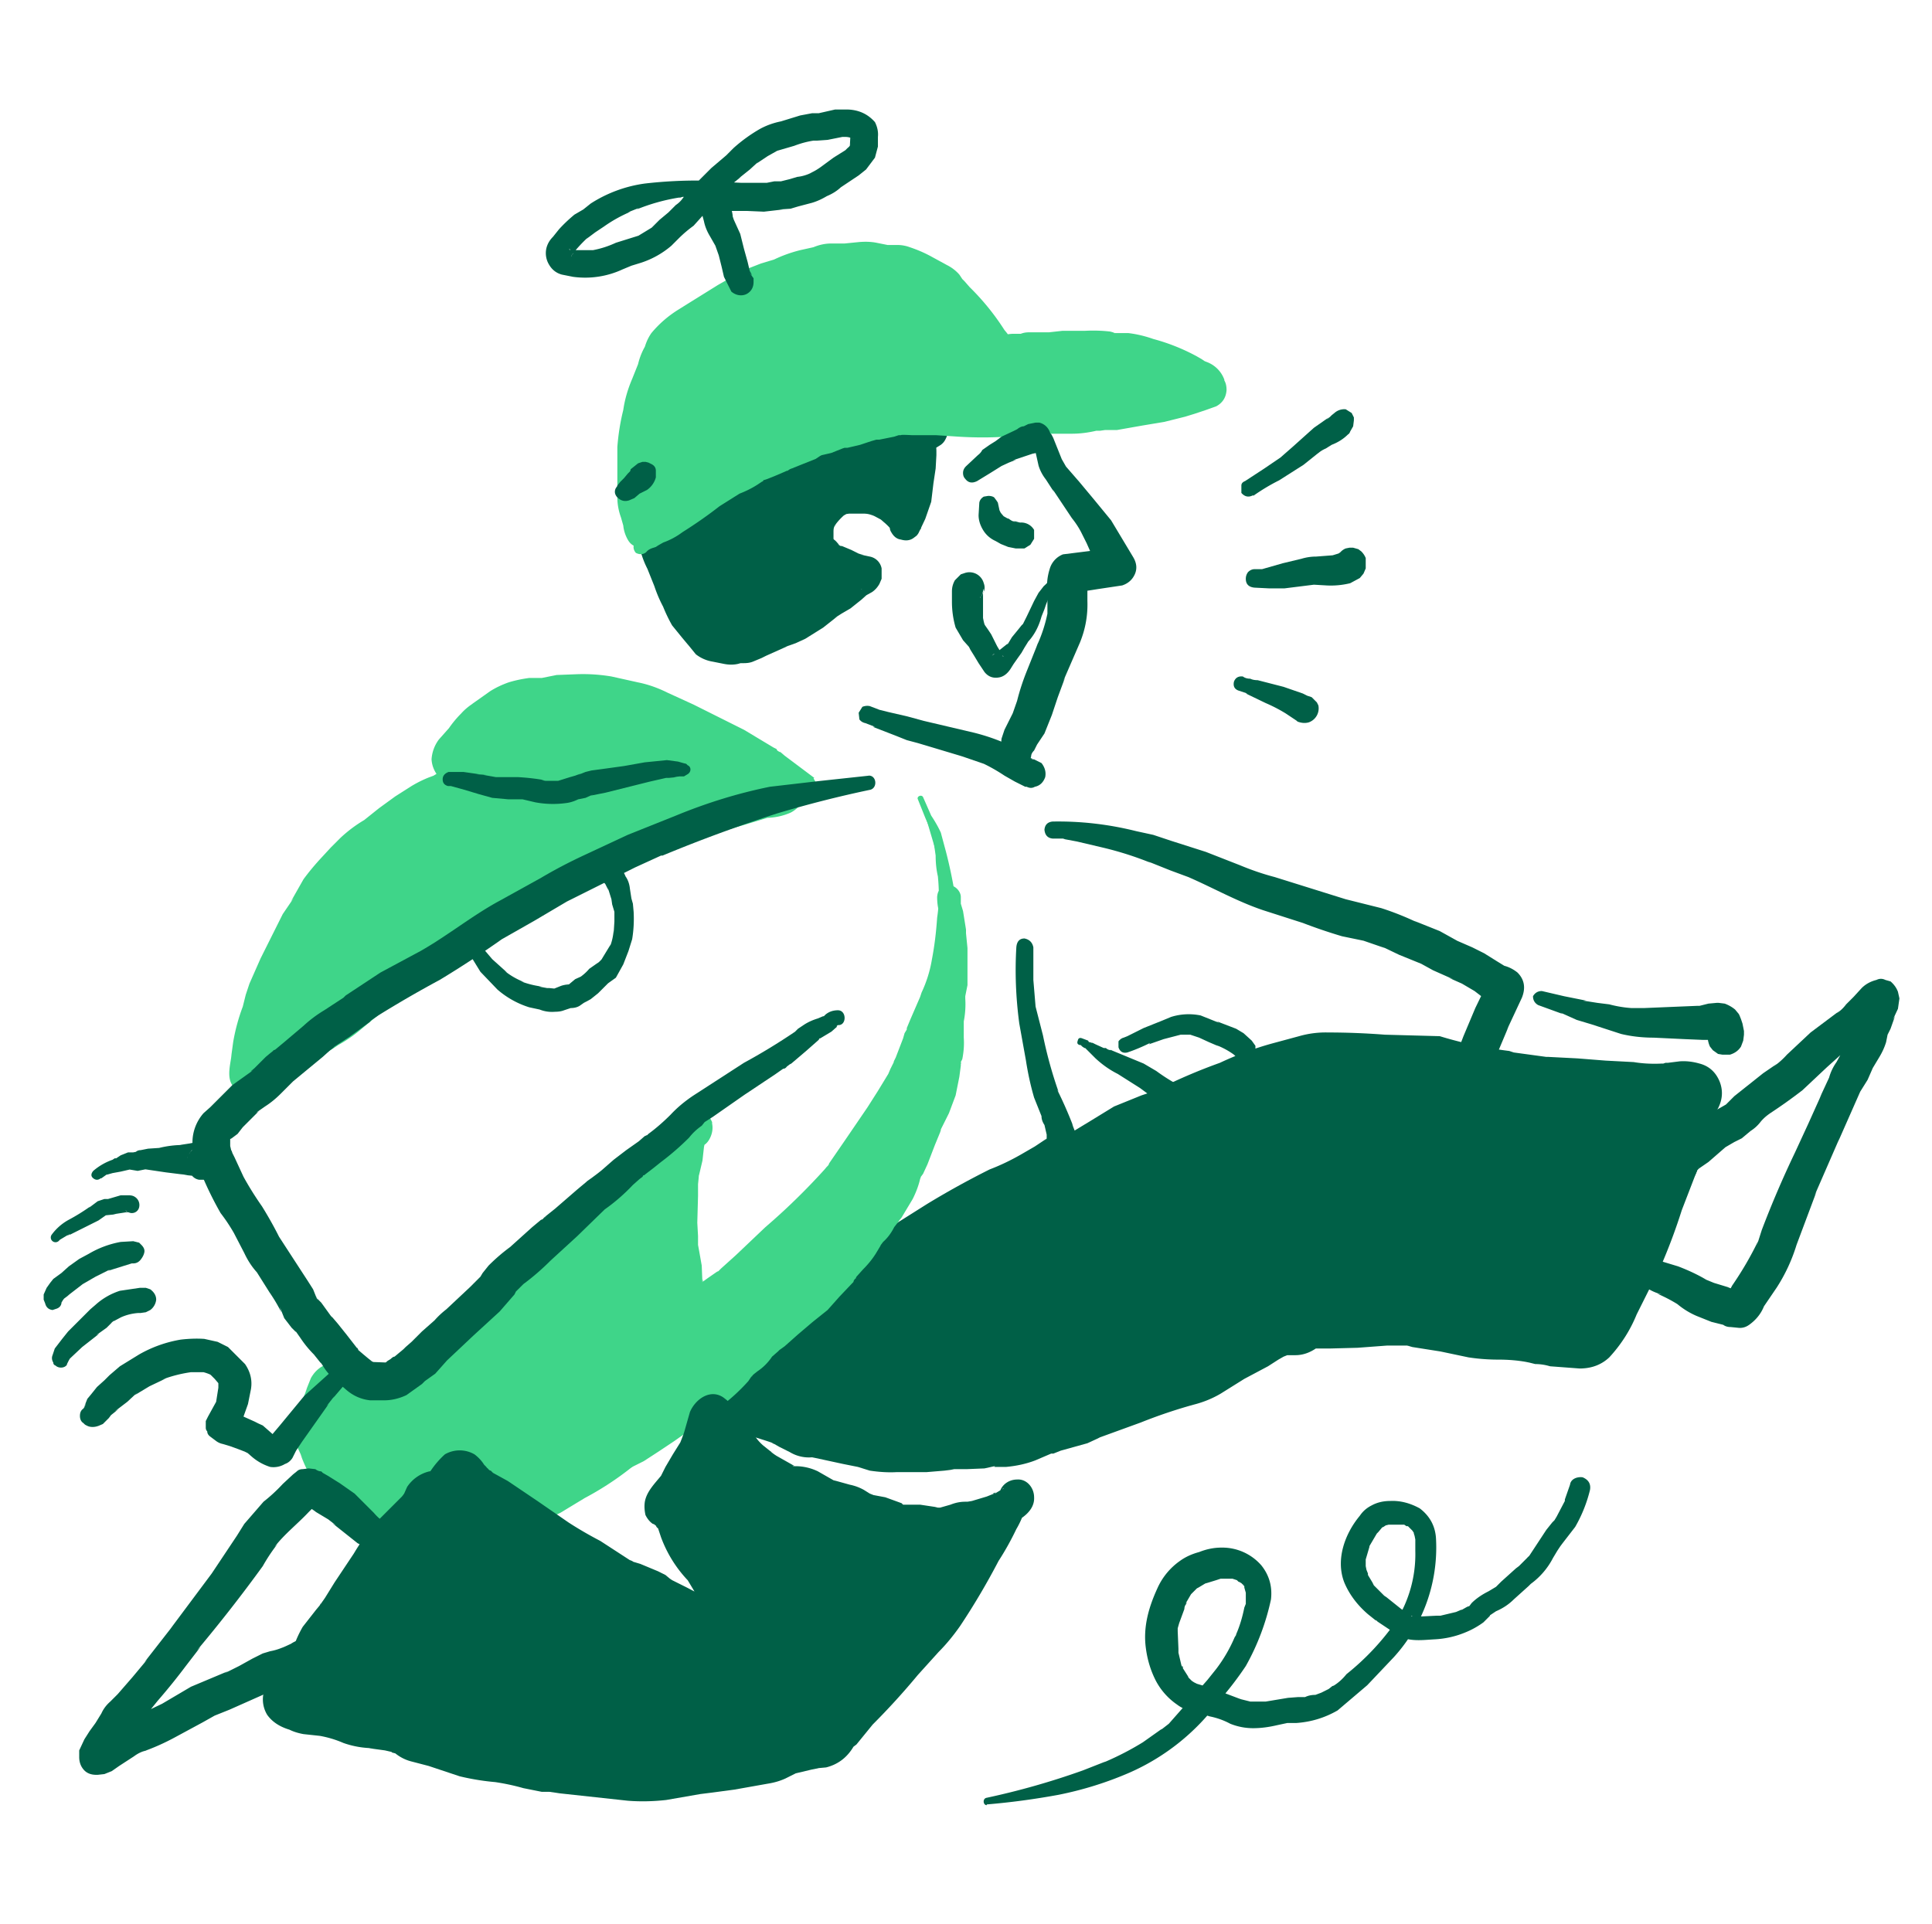 <svg xmlns="http://www.w3.org/2000/svg" width="261" height="260" fill="none">
  <path fill="#006047" d="M138.1 158.6q3.4-1.5 6.4-3.4 1.8-1.2 3.6-2l4.6-2.3q3.1-.9 6.1-2.2 3.6-1.7 7.4-3 2.7-1.2 5.6-2.1l4.6-1.2c1.7-.5 3.7-.3 5.5-.3l8.8.4c2.5 0 4.6 0 6.9.8 2.4 1 5 1.2 7.5 1.5q3.5.6 7 .8c2.2 0 4.2.4 6.4.4s4.6.8 7 .3c1.2-.3 4.2-.5 4.5 1.2.1.7-.5 1.7-.8 2.3l-.4 2-1.4 4q-1.7 4.1-3.1 8.1-.8 2.7-2 5.1l-3.2 6.6c-.8 1.8-1.6 3.8-2.9 5.2-.4.5-1 1.4-1.7 1.5H212q-3-.2-6-.8l-4.3-.3q-1.5 0-3-.3-3.8-.9-7.4-1.3c-3.7-.7-7.3 0-11 0h-2.2l-1.6.1-.8.7h-2.3c-1.5.4-2.8 1.4-4 2.1l-3.4 1.8q-1.8 1.3-3.8 2.3-1.3.6-2.6.8-1.7.4-3.5 1.2-5 1.6-9.9 3.6-2.4.9-5 1.5-1.8.9-3.7 1.5-1.5.3-3 .2-1.4.1-2.6.4h-3l-3 .3h-7.3l-2.7-.7-6.1-1.2h-1l-1.6-.8q-1.2-.7-2.4-1l-5-2c-1.2-.4-1.6-1-2.5-1.7q-1.4-1-2.6-2.1c0-.8 1.3-1.3 1.8-1.8l2.5-2c1.4-1.3 3-2.2 4.3-3.5q1.3-1.3 2.7-2.3 1.6-1.3 3.4-2.3l2.3-1.7q2-1.5 4.2-2.5"/>
  <path fill="#006047" d="m138.8 159.8 6.1-3 6-2.8q1.3-.7 2.6-1l3.1-1 3.4-1.4 2.8-1.2q3.1-1 6.2-2.3a40 40 0 0 1 8.5-2.4h3.5q3.4 0 6.7.3l6.5.1h.4s.4 0 0 0h.3l1.9.6a23 23 0 0 0 6.3 1.4h.8c.5.2.2.1 0 .1l.8.1q.9 0 1.7.3l3.8.5h3.5l3.2.4 3.3.1c2.1.3 4.3.7 6.4 0q-.6.1-.2 0h1.4l.4.2-.3-.2.2.2c.2 0-.3-.3-.3-.3l-.2-.2-.1-.3v-.6l-.1.2c-.1.4 0 0 0 0l-.5 1.2-.8 3q-1 3.2-2.3 6.2s-.2.3 0 .1l-.1.2-.5 1.1-.6 1.5-1 3.1-1.2 3.2s-.2.4 0 .1c0-.2-.2.3-.2.3l-1 2.1q-1.6 2.8-2.8 5.6l-1.7 3.3-.2.3.1-.1-1 1-.2.2s.4-.2.2 0c-.3 0 .2-.2.2-.2h.2-3.1l-.5-.1h-.3l-.5-.1a61 61 0 0 0-9.5-1h-.3l-.4-.1-.7-.2-1.8-.4q-3.5-.7-7-1.1-3.5-.2-6.8.2h-3.4q-1.5-.1-3.2 0-1.3 0-2.3 1l-.2.2c-.2.3.7-.4.7-.4h.2l-.5-.1q-2 0-4 1L168 180l-2.9 1.6-2.7 1.6-1.3.7c-.5.3.3 0-.2.1l-.9.3-3 .8-3 1.1-6.3 2.3-1.4.6-1.3.5c-.3.1 0 0 .1 0l-.5.1-3 .9q-1.8.5-3.4 1.3c-.5.3.3 0-.2 0q-.4.3-.8.3l-.3.1s-.5.1-.2 0c.4 0 0 0 0 0l-.6.1q-1.7 0-3.6.3l-.7.1h-.3.1-1.6a15 15 0 0 0-3.5.4h-7.2c.4.2-.3 0-.4 0l-.9-.3-3.2-.7-3.3-.7q-.9-.2-1.9-.2c-.3 0-.6-.1 0 0 0 0 .5.3.3.1l-.4-.2q-1.4-.8-2.8-1.3l-3.3-1.2-1.5-.5-.8-.3s-.5-.2-.2 0q.3-.1-.1-.2c-.1 0-.6-.4-.3-.1.3.2-.2-.2-.2-.3l-2.6-2-.4-.3s.3.3 0 0l-.5-.5.5 3q-.4.5-.1.2l-.2.1.3-.2 1.3-.9 2.7-2.3.7-.6c.5-.4-.3.2.2-.1l1.9-1.5 2.4-2.2 1.3-1 .4-.4.6-.4 3.4-2.3.5-.5.4-.3 3.3-2.1c0-.1.9-.4.3-.2 1.2-.4 2.2-1.7 1.7-3-.4-1.3-1.7-2.3-3-1.8q-3.6 1.3-6.4 3.7l-.4.3c.1 0 .4-.2 0 0l-.7.5a32 32 0 0 0-4.8 3.4l-2.7 2.3c-.4.4 0 .1 0 0l-.4.3-.6.5-1.8 1.4-1.5 1.2-.6.5-.4.4c-.4.3 0 0 0 0-.2-.1-.8.4-1 .6q-1 .6-1.6 1.6-1 1.7 0 3.5l2 1.6.7.6s.4.3.1 0l.2.2 1.1 1c2.1 1.8 5 2.4 7.6 3.3l.4.2c-.1 0-.5-.2 0 0l.7.4 1.4.7a5 5 0 0 0 3 .7s-.8-.1 0 0l.5.1 3.7.8 2 .4 1.6.5q2 .3 3.7.2h4l2.4-.2.8-.1.5-.1h-.1 1.8l2.4-.1.9-.2s.8-.2.4 0c-.3 0 0 0 0 0h1.6q2.2-.2 4-.9l2.1-.9c.3-.1 0 0-.1 0h.4l1-.4 3.6-1 1.3-.6.4-.2 5.5-2q3.5-1.4 7.1-2.4 2-.5 3.7-1.5l3.2-2 3.2-1.7 1.4-.9.7-.4c.4-.2 0 0 0 0l.5-.2h.3-.3 1.1q1.5 0 2.9-1l.2-.2c.4-.4-.6.3-.6.3h-.1 2.2l3.8-.1 4-.3h2.7c.5.1.2.1 0 0l.7.2 3.8.6 3.8.8q2 .3 4 .3t3.7.3c.4 0 0 0 0 0l.5.1.8.2q1 0 2 .3l4 .3q2.4 0 4-1.5 2.4-2.6 3.7-5.8l3.3-6.6q1.6-3.7 2.8-7.5l2.7-7 1.3-3.5.4-1.7.2-1c.1-.4 0 .3 0 .2l.1-.4q1.2-2 .4-4-.8-1.9-2.7-2.4-1.4-.4-2.7-.3l-1.6.2h-.3l-.3.1h-.2q-2 .1-3.8-.2l-3.8-.2-3.8-.3-3.9-.2h-.3l-4.4-.6-.6-.2a55 55 0 0 1-9.4-2l-7.4-.2q-3.9-.3-7.7-.3a13 13 0 0 0-3.9.5l-3.7 1q-3.6 1-7 2.6a75 75 0 0 0-8.2 3.5q-.4.2-.1 0l-.5.3-1.8.6-3.7 1.5-3.1 1.9-3.3 2-6.6 4c-.6.3-.8 1.2-.5 1.8q.7 1 2 .5"/>
  <path fill="#3fd589" d="M109 106a63 63 0 0 0-11.2-6.4Q95 98.4 92.3 97l-4.5-2q-2.2-.6-4.6-1-1.5-.5-3.2-.5h-3.4c-1.2 0-2.2.5-3.4.5a11 11 0 0 0-7.5 2.7c-.8.7-1.6 1-2.2 2l-.7 1-1.1 1.1c-.4.5-1.1 1.7-.8 2.3l.9.9c.4.3.7.1 1.2.3l.8.2c.4 0 1.3-.3 1.5.2-.5.5-1.6.7-2.2.9l-1.6.3-1.4.9-2.2 1q-1.5.7-2.8 1.7-1.4.7-2.4 1.6l-2.8 2.2q-1.2.7-2.1 1.7l-2.2 2.1q-1.8 2-3.2 4.2-.4 1-1.2 2t-1.2 2.1l-1.1 2.3-1.4 2.6-1 2-.9 2.7-.3 1.5-.5 1.2-.6 2.5-.4 1.4v1.3q-.5 1.2-.3 2.4c.5.3 1.2-.4 1.6-.6l1.3-.4 1.6-.8q.7-.7 1.5-1.2l3.5-2q.7-.7 1.6-1.2 1.3-.7 2.5-1.6 1.5-1.5 3.1-2.6c.7-.5 1-1 1.7-1.6l1.7-1 1.3-1.3q1-.5 1.8-1.3c1-1 2.2-1.4 3.4-2.2q1.7-1.3 3.2-2.7 1.8-1.5 3.7-2.4l3-1.6 4-1.7 2-1.2q1.2-.6 2.4-.9l2.5-1 2.7-1 2.3-.7 1.5-.8 2.2-.8 2.1-.9 3.7-1.4 4.7-1.4c1.2-.3 2.3-.9 3.6-1l1.6-.2c.9-.2.8-.6 1.4-1.3"/>
  <path fill="#3fd589" d="m110 105.1-4-3-.7-.6q.3.3-.3-.1l-.1-.2-.4-.2-4-2.4-3.4-1.7-3.4-1.7-3.5-1.6q-2-1-4-1.4l-3.6-.8q-2.4-.4-4.8-.3l-2.6.1-2 .4h.6-2.3q-1.5.2-2.8.6-1.4.5-2.5 1.2l-2.4 1.7q.3 0 .5-.3-1.2.7-2 1.6-1 1-1.8 2.2l.4-.5-1.6 1.8a5 5 0 0 0-1 2.7q.1 1.6 1.4 2.8l1 .8a5 5 0 0 0 2 .4h-.6l1.8.3h1-.7.2l-.5-.2-.5-.4-.3-.5v.2l.4-3 .5-.3-.6.3.6-.2-2.7.6c-1.3.3-2.2 1.2-3.3 1.7l.6-.3q-1.5.5-3 1.4l-2.2 1.4-2.2 1.6-2.5 2 .5-.4q-1.7 1-3.2 2.4l-1.3 1.3-1.2 1.3q-1.4 1.5-2.5 3l-1.7 3 .4-.5-1.5 2.2-1 2-1 2-1.3 2.6.3-.6-1.5 3.4-.5 1.5-.4 1.6a26 26 0 0 0-1.3 4.8l-.3 2.2.1-.6c-.2 1.7-1 4 1 5q1.5.8 3 0l1-.5-.6.2 3-1 2.3-2-.5.4 2.6-1.6 2.6-1.7q1.6-.9 2.8-1.9l2.4-2-.5.4 2-1.5 1.3-1.3-.5.4 1.6-1q1-.7 1.7-1.5l-.5.4 1.4-1L59 131l-.5.4 3.2-2q1.5-1.5 3.2-2.8l2.6-1.7q1.7-1 3.5-1.8l3.5-1.6 1.8-.9 1.6-1-.5.3 1.8-.6q1.2-.3 2.4-1l-.6.2 1.9-.6 1.8-.7 1.8-.6 2-1-.5.3 1.3-.5 1.8-.7-.6.2 3.3-1.3 3.5-1.2 3.4-1 3.3-1-.6.1q1.8 0 3.4-.7 1-.5 1.8-1.7l-.4.4.2-.2c.8-1 1-2.4 0-3.3s-2.5-1-3.3 0l-1 1.1.4-.4-.3.3.5-.4-.3.2.6-.3q-.7.3-1.3.3h.6q-1.2 0-2.3.3l-1.9.5q-1.8.7-3.8 1.2l-3.8 1.3-4.2 1.7.6-.3-2 .7-2.1 1 .6-.2-2 .6-1.7.6-1.7.7-2.2 1 .6-.3-1.8.6q-1.2.3-2.2 1l-4 2a38 38 0 0 0-9.7 5.7l-1.8 1.6.5-.4q-1 .8-2.3 1.5l-1.5 1-1 1 .4-.4-1.6 1.1-1.4 1.3.5-.4-.9.6q-.7.3-1.3.9l-1.5 1.4.5-.3q-1.3.8-2.4 1.8l-2 1.6.6-.3-2.3 1.3-2.2 1.6-2.4 1.2-1.4 1-1 1 .6-.5q-.4.4-1 .6l.6-.3-1.8.6-1.7.8.6-.2H33h.7-.2.7l.5.3 1 1.5v-.3l.1.6v-.7.6l.2-1.2.2-1.8-.1.6.5-2.4.7-2.3.4-1 .2-1.2.7-2.2-.2.5.7-1.3.8-1.8-.3.5 1-1.7.8-1.7.9-1.7.9-1.6-.4.5 1.5-2.3q.6-1.2 1.3-2l-.3.4 2.3-2.7 1.3-1.3 1.4-1.3-.5.4 2.3-1.6 1.8-1.5q-.2 0-.5.3l2.8-2q1.5-1 3-1.7l-.5.2 2.3-1 1.6-1-.6.3 1.2-.3 1-.2q1.6-.4 2.7-1.3 1.1-1.3.4-3-1-1.4-2.6-1.5h-1l.7.1-.8-.2-1.4-.1h.7-.3l.5.2-.2-.1.4.3-.6-.6.3.5-.1-.3.2.6v-.3.7-.3.7l.1-.7-.2.6.5-.9-.3.5 1-1.1 1.3-1.9-.3.5.8-.8-.5.4 2.3-1.7-.5.4q1.2-1 2.5-1.6l-.5.2q1.2-.5 2.5-.6h-.7 2.5l3-.6H76h2.8l2.8.1h-.7l3.6.6 3.6 1-.6-.2 4.6 2h.3c.2.2-.2 0-.2 0l.5.2 1 .5 2.1 1 2.5 1H98h.3l1 .5h.2l.5.3-.2-.1q.6.1 1 .5l2 1q.4 0 .8.3s-.3-.2 0 0l.2.2 2.8 1.4.4.2q-.2 0 .1.1l1.2.6q.9.4 1.6-.3.6-1 0-1.7M95 150.7l-1.3 5.4-.7 2.5-.5 4q-.3 2.3-.3 4.6v1.4l.2 2q0 2 .2 3.7l.3 2.2.3 2 .1 1.7.4 1.9.2 1.8a17 17 0 0 1-2.8 5.4l-1.8 2.2c-.6.9-1.5 1.2-2.2 1.9l-1.5 1.3-1.1.8-3.8 2.7q-1.7 1.2-3.6 2.2c-1.3.8-2.8 1.9-4.3 2.3l-5.1 1.6-1.6.2-1.5.3h-1.3l-1.8.3h-1.8q-1.8 0-3.5-.2l-1.6-.4-1.8-.7q-1.7-.6-3.3-1.5l-1.8-.9-.8-.2q-.7-.6-1.2-1.4l-1.5-1.9q-.7-1-1-2l-.9-2.1c-.3-1 .2-1.4.5-2.2l.9-2.6c.2-.6.6-2 1.2-2.2 1.5.5 3 1.5 4.5 2q2.6.6 5.1-.3l2-1.4 2.3-1.7q1-.7 2-1.8l2.4-2.2 4-5c2-1.9 3.5-4.2 5.6-6q1.8-1.3 3.5-3l2-2.3 2.8-2.6q.7-1 1.7-1.8l3.4-2.7q1.2-1.1 2.5-2 .8-.2 1.4-.8.3-.5 1-1 .8-.3 1.4-1c.3-.3.7-1 1.2-1v.3"/>
  <path fill="#3fd589" d="m94.2 150.5-.9 2.4v.3l-.1.2-.2.6-.4 1.3-.8 2.3q-.5 1.2-.6 2.5l-1 5.4-.2 2.5v1.3l.1 1.1-.1 2.8q0 1.7.4 3.4l-.1-.7v1l.3 1.6-.1-.7v2l.4 1.7.2.8-.1-.7.1 1.6.2.9v-1q0 .9-.6 1.9l.3-.7q-.8 1.8-2 3.5l.4-.6-2.4 3 .4-.6-.8.8.6-.4-1.9 1.3-1.4 1.3.6-.4-1 .7L82 194l.5-.4-5.1 3.5-2.6 1.5-2.6 1.5.6-.3-1.4.5-1.7.5q-1.4.6-3.2.9l.7-.1-2 .3-1.3.2h.7-1.9l-1.2.3.7-.1h-5.3.7l-1.1-.1-1-.3.6.3-2-.9-1.6-.5.6.3-2.4-1.2-1.2-.6-1.2-.5-.6-.2.7.3-.4-.2.6.4q-.3 0-.4-.3l.5.6-.4-.6-.9-1.2-1.1-1.3.4.5-.8-1.3.3.6-.8-1.8-.6-1.4.3.7-.3-.9v.7-.3.7l.1-.5-.2.6 1-2.3q.1-1 .5-2l-.3.7.6-1.5-.2.6.5-1-.4.5.3-.3-.6.5.1-.1-2 .3.6.2-.7-.3c1.7.7 3.3 1.7 5 2a11 11 0 0 0 6-.2q.6-.2 1.1-.6l1-.7 1-.8-.6.4 2.3-1.6q1.4-1 2.4-2l1.9-1.7q1.2-1 2-2.3l1.7-2.3q0 .3-.4.5 1-1.3 2.3-2.4L72 175q1-1.3 2.3-2.4l2.6-2.2 1.3-1.2 1.6-2-.4.6 2.7-2.7 1.3-1.4q.6-.8 1.3-1.3l-.5.4 3-2.3 2.1-1.8-.5.4q.9-.7 1.9-1.2.8-.3 1.3-1l.7-.7-.5.4 1.9-1.3q.4-.7 1-1l-.6.3.2-.1-.6.3h.1-.5l-2.5-1.9v.3q.3 1 1.2 1.5 1 .5 2 .3t1.5-1.2.3-2v-.2l-.3-.6-.7-.8q-.8-.5-1.5-.5a3 3 0 0 0-1.7.4l-1 .8-.8 1 .5-.5-1.7 1.2-1 1 .6-.4-1.3.7q-1 .6-1.8 1.4l-2.8 2.2.5-.4-1.1.9-1.6 1.2-1.7 2-2 1.7q-1.2 1.3-2 2.5l.4-.5q-1.2 1.5-2.8 2.5-1.6 1.1-2.8 2.6l-2.5 2.8-2.5 2.7-2.9 3.8.4-.5-1 1.2-1.3 1.1-2.5 2.3.5-.4-2 1.5-1.4 1-.9.7.5-.4-.7.5.6-.3q-1 .4-1.9.5h.7-2.1.6q-1 0-2.1-.6l.6.3-1.8-.9-1-.5-1-.4q-.6-.2-1.3-.2-1.7.4-2.6 2l-.8 2 .3-.7-.7 1.9-.5 1.4.3-.6c-.4 1-1.1 2-1 3.2l.2 1.2.5 1.2.6 1.3-.3-.6q.5 1.4 1.2 2.7l2 2.4-.5-.6 1.3 1.8q.6.6 1.4.9l1.2.4-.7-.3 3.2 1.6 2.1 1q1 .2 1.7.6l-.6-.3q.7.4 1.7.6l1 .2q1.5.4 3.2.3l4.2-.2 1.1-.2-.7.1h.8q.8 0 1.5-.2 1 0 1.7-.3l-.7.1a20 20 0 0 0 4.6-1q2.3-.7 4.4-1.7l3.3-2a41 41 0 0 0 7.6-5.2l-.5.4 1.9-1.3 1.2-1.2-.5.4 1.1-.8 1-.8.9-1-.4.5 1.9-2.3a20 20 0 0 0 3.1-5.8q.4-.8.3-1.8 0-1-.3-2l.1.8-.2-2-.4-1.3v.7-1.5l-.3-2.1v.7q0-1.1-.3-2.3l-.3-1.7v.7l-.1-2.5-.3-1.7-.2-1.1v.6-1.8l-.1-1.8.1-3.6V160l.1-1v-.1c0-.2 0 .3 0 0l.1-.4.4-1.7.2-1.8.1-.5v-.4q.1-.3 0 0l.2-1 .4-2q.2-.8-.6-1.1-.8-.1-1 .6"/>
  <path fill="#006047" d="m138.8 58 .2.6s.2.3 0 0l.1.1v.2l.3.7-.1-.3.6 1.8.4 1.8q.3 1 1 1.9l1.1 1.7-.2-.4 2.6 3.9q.8 1 1.3 2l1 2-.3-.6 2 4.5 2.1-3.9q-1.6 0-3.3.4l-4 .5a3 3 0 0 0-1.8 2q-.5 1.6-.3 3.3v2.9l.1-.7a20 20 0 0 1-1.6 5l.3-.7-1.6 4q-.8 2-1.3 4l-.7 2 .2-.5-1.2 2.4-.4 1.2-.1 1.2a3 3 0 0 0 .9 2.2q.7.8 1.7.5a2 2 0 0 0 1.3-1.3l-.1.4.1-.3q0 .3-.3.5l.4-.5.2-.6.1-.3-.2.6q0-.4.4-.8l.4-.8 1-1.5 1-2.5.8-2.4 1-2.7-.3.6 2.3-5.3q1.1-2.7 1-5.6v-3l-1.9 1.9 3.3-.5-.7.1 4-.6q1.2-.4 1.7-1.5t-.2-2.3l-3-5-2.3-2.8-2-2.4-2-2.3.3.4-.8-1.4.2.4-1.2-3a7 7 0 0 0-2.1-2.6q-.7-.3-1.3.2-.5.5-.1 1.2m-13.7 2q-.1 2.9-.7 5.6l-.7 2.7-1.4 2.7q0-.8-.7-1.3-.6-.8-1.5-1.3-1.2-.9-2.6-1.1t-3.1 0c-1.3 0-2.1.9-3 1.8q-1 1.2-1.1 2.7c0 1-.2 1.9.6 2.7l1.3 1.3 1.7.6 1.4.7 1.6.4c.2.7-.7.8-1 1q-.6.7-1.3 1.2l-2.5 1.6-2 1.5-1.9 1.2q-1.6.9-3.3 1.5l-2.6 1.2-1.6.7h-.8l-1 .2-1.4-.3-1.2-.2a2 2 0 0 1-1.2-1L93.4 84c-1.1-1.3-1.5-2.9-2.2-4.3l-1.6-4c-.4-.8-.8-2-.9-2.7s.3-.7 1-1c1-.4 1.4-1.3 2.3-2l4.9-3.2q2.8-1.6 5.7-3 2.4-1.2 4.6-2.6c1.3-.8 3-1 4.3-1.4q1.7-.9 3.4-1l2.2-.3 1.6-.2h1.6q.9 0 2.1-.3h1.7c.5 0 1 .4 1.5.3"/>
  <path fill="#006047" d="m123.9 59.7-.2 1 .1-.4-.2.6v.4-.4q-.2 1.8-.7 3.4l-1 3.4.1-.5q-.7 1.4-1.6 2.7l4 1.6a3 3 0 0 0-.4-2.2l-.8-1 .4.4-1-1.3a10 10 0 0 0-6.9-2.5h-1.2l-1.6.2q-1.5.6-2.5 1.7-1 1-1.6 2-.8 1.4-.8 2.9l.2 2.4q.5 1.6 1.8 2.8l1 .8q.3.3 1 .4l1.2.4-.6-.2 1.4.7 1.2.5 1.3.1h-.6.4l-1.6-1.5v-.6.2-.6.1l.2-.5.3-.4-.1.2.4-.4-.8.5-1 .9-.6.5.4-.3-2.2 1.4-1 .7-1.5 1.1.5-.3-1.7 1-.8.6-.8.4.6-.2-1.5.5-2 .9-1.6.7-1.4.7.5-.2-.5.1h.6-1.2l-.7.1-.4.1h.9L98 85l-1.2-.3.6.3-.5-.2.5.3-.4-.4.4.5-.4-.7-.9-1L95 82l.4.5-1-1.7-.8-1.8-.6-1.4.2.6-.7-2-1-2.4.2.6-.6-2 .1.7v-.5l-.1.6v-.1l-.2.6v-.1l-.3.5V74l-.5.4.2-.1-.6.2L91 74l1.3-.9 1.3-1.3-.5.4 3.1-2.1 3.1-2 3.2-1.6 3.3-1.7 1.8-1 1.7-1-.6.3 3-1 3.4-1h-.7 1.7l1.1-.3-.7.1h1.3l1.2-.2.6-.2-.6.1h1.8l2.4-.3h-.6 1.6-.6l.8.2 1 .1h.9l.8-.5q.4-.3.6-.7.5-.9.3-1.9t-1.2-1.4l-.5-.3H125h.6-.3.7l-1-.2-1.5-.1h-1.7l-1 .2h.7-1.8l-1.5.1-.9.2h.7-1.3q-1 0-2 .3h.7-.7l-2.7.5-1.3.5-1.2.4-3 1-1.2.7-1.3.8-7.7 4-2.5 1.6-4.3 3.1-1 1h-.2l.6-.3-.5.2q-.8.2-1.3.8a3 3 0 0 0-.9 2l.2 1.3q.4 1.8 1.3 3.4l-.3-.6 1 2.5q.5 1.5 1.2 2.8l-.2-.5q.6 1.6 1.4 3l1.3 1.6 1 1.2-.4-.5 1.3 1.6a5 5 0 0 0 2.3 1l1.5.3q1 .2 1.9 0l.7-.2-.6.1h.7q.7 0 1.2-.2l1.2-.5.6-.3 2.9-1.3-.6.2 1.7-.6 1.3-.6.8-.5 1.6-1 1.9-1.5-.5.3 1.1-.7 1.2-.7 1.5-1.2 1-.9-.5.4.9-.5q.6-.4 1-1.1l.3-.7v-1.4a2 2 0 0 0-1.6-1.6l-1.4-.3.6.1-.7-.2.6.3-1.6-.8-1.2-.5-.7-.2.6.2q-.3 0-.5-.3l.4.4-.6-.7-.6-.6.4.4q-.2-.1-.3-.4l.2.5-.2-.6.1.6v-2 .7q0-.5.2-.9l-.2.6q.1-.4.5-.9l-.4.5q.7-1 1.7-1.8l-.5.4.7-.4-.6.2.7-.1h-.6 2.6q.8 0 1.5.4l-.5-.3 1.3.7.7.6-.5-.4q.8.6 1.3 1.3l-.3-.4.2.2-.3-.5.3.7-.2-.5v-.5.1-.5.9q0 .4.2.7.5.9 1.3 1 1 .3 1.7-.2l.4-.3q.4-.4.5-1l-.1.4.8-1.7.8-2.3.3-2.5.3-2 .1-1.8v-1 .5q0-.8-.2-1.4v-.3l-.4-.3q-.3-.3-.8-.3l-.6.2q-.5.1-.6.7"/>
  <path fill="#3fd589" d="M86.6 73.9q.7-.7 1.5-1.2 2-1 4-2.3l4.8-3.7 2-1.2q1-.7 2-1 .7-.7 1.6-1.2l1.4-.5q1.6-.9 3.3-1.6 1.6-.5 2.7-1.3c.8-.5 2-.4 2.8-.9q.4 0 .8-.3l1.8-.3 2-.8 2.5-.4 2.1-.5h4.6l4.7.3h4.9c1.6 0 3-.5 4.6-.5q2.8.2 5.5 0 1.6-.4 3.3-.5 1.8 0 3.6-.4l5.3-1 1.8-.5 2.4-.8q.6 0 1-.4.2-.4-.1-.7l-.5-1-1.5-.7q-2.3-1.5-5-2.4l-3.1-.8-2.9-.2-1-.2q-1-.2-2-.1h-3l-2.4.2q-1.5.2-2.9 0l-1.6.3h-1.2c-.4.1-2.5.9-1.4 1.4.4-1.1-.6-2-1.2-3l-2.6-3.3-2.8-3c-.5-.7-.7-1.1-1.5-1.5l-2-1.1q-1.5-.8-3-1.2h-1.7l-2.3-.5c-1.3-.2-2.6.2-4 .2h-1.8l-2.3.6q-2 .3-3.8 1.2c-1.3.7-2.8.8-4.1 1.4q-1.7.8-3.3 2-2 1-4 2.3c-.9.7-1.9 1-2.8 1.8l-1.6 1.5q-.7 1-1 2.2-1 2.1-1.7 4.1t-1 3.9q-.6 2.1-.7 4.2v4.1c0 1.3-.3 3.1.2 4.3.5 1 .4 2 .8 3"/>
  <path fill="#3fd589" d="M87.3 74.6q.3-.4 1-.6l.3-.1.3-.2.7-.4q1.4-.5 2.6-1.4 2.7-1.7 5-3.5l2.7-1.7q1.3-.5 2.4-1.2l.6-.4.2-.1v-.1q.3 0 0 0l.6-.2 1-.4 1.4-.6.2-.1c.5-.2-.3.1.1 0l.3-.2q.7-.3.2 0l.3-.2 3-1.2.6-.4.2-.1c.3-.2-.4.1 0 0l1.3-.3 1.5-.6.3-.1c.3-.2 0 0 0 0h.2q.3-.1-.1 0h.3l1.7-.4 1.5-.5.7-.2h.4c.3-.1-.5 0 0 0l2-.4.6-.2h.3c0-.1 1.4 0 1.6 0h3.2l3 .2q3.3.2 6.4 0 1.8 0 3.4-.3h.4c.4-.1 0 0 0 0l.6-.1h4.5q1.6 0 3.3-.4h.5c.5-.2-.4 0 0 0l.7-.1h1.6l3.4-.6 3-.5 2.8-.7 1.3-.4 1.5-.5 1.4-.5q1.3-.7 1.4-2.2 0-.8-.3-1.3c-.2-.3 0 .2 0 .2v-.3a4 4 0 0 0-2.4-2.4l-.5-.2q.4.2.1 0l-.3-.2-.7-.4q-2.8-1.5-5.8-2.3-1.7-.6-3.4-.8h-1.9q-.3-.2.2 0l-.7-.2q-1.7-.2-3.5-.1h-3l-1.8.2c-.5.1.5 0 0 0H139q-.6 0-1.1.2h-1.1a6 6 0 0 0-3.7 1.5 2.5 2.5 0 0 0 .7 4c1.3.7 2.8 0 3.2-1.3q.5-1.6-.3-3.2-.3-.7-1-1.5a33 33 0 0 0-4.7-5.8l-.7-.8-.2-.2c-.3-.3 0 .1.1.2l-.6-.9q-.7-.8-1.7-1.3l-2.2-1.2q-1.3-.7-2.8-1.2-.8-.3-1.7-.3h-1.4l.6.1-2-.4q-1-.2-2.3-.1l-2 .2h-1.8q-1.2 0-2.4.5l-1.8.4q-2 .5-3.8 1.4l.5-.2-2 .6-2.3.9-3.5 2-3.7 2.3-1.6 1A15 15 0 0 0 88 45q-.7 1-1 2.3l.2-.6q-.7 1.2-1 2.5l-.8 2q-.9 2.1-1.2 4.2-.6 2.4-.8 5v6.8q0 1.5.6 3l-.2-.6.4 1.4q.1 1 .6 1.9t1.4 1q1 .4 1.8-.2.9-.5 1-1.4.3-.9-.2-1.8l.2.5-.3-1.5-.6-2 .2.6-.3-1 .1.7V64l.2-4.6-.1.6.5-2.6.5-2.6.8-2.4 1-2.5-.2.5.6-1.5.6-1.4-.3.6.4-.6-.4.5 2-1.9-.5.4 2.4-1.4 2.6-1.7 2.6-1.5 2.6-1.5-.6.3 2.4-.7q1.4-.5 2.7-1.2l-.6.3q1.4-.6 2.6-.8l3-.7-.7.1h2.8q1.5-.3 2.8-.2l-.6-.1 2 .4 1.5.2h1l-.6-.1q.9 0 1.8.6l-.5-.3 2 1 1 .6.5.2c.5.3-.1 0 0-.1l1 1.3 1.5 1.7 1.6 1.6.8 1 .3.3 1.2 1.6.2.4.3.4.2.4-.1-.3v.2-.6.5-.6.3l3.2-1.3s-.3-.2 0 0q.6.4.7 1l.1.6v.5l-.5.8c.3-.3-.4.2-.2.1h.1l.3-.2.2-.1-.3.1.5-.2c.4 0-.2.1-.2 0h1.5l.7-.2h3.5l.7-.2h-.2 4.9l.7-.1h.3c.4 0-.5-.1 0 0l1.6.3h1.9-.2l.8.2 4.2 1.2.3.1c.4.2-.1 0-.1 0l.6.3 1.3.6 1.1.7 1 .4h.2c0 .1.5.2.2.2l-.2-.1q.3.1-.1-.1c.3.2 0-.2-.1-.2.2.3-.1-.5 0-.1v.2l.4.9q-.7-1.5.5-2.3c-.2.2.6-.1.2 0l-5.2 1.5-2.8.5-2.9.6h-.2c-.5 0 .3 0 0 0h-.6l-1.6.1q-1.7.1-3.4.5h-.2c.5 0 .2 0 0 0l-2.1.1h-2.8l-3.2.3h-.4q-.3.2.1 0l-.6.1H129l-6-.2-1.6.1q-.7 0-1.6.4l-2.9.5-1.2.5-1 .3-1.2.2-.6.2-1.1.5q-1.5.3-2.7.9l-1.2.6-.5.3-.3.1c-.5.2.3-.1-.1 0l-3.5 1.6-.6.4s.4-.1 0 0h-.3l-1 .5-1.2.9-.2.2.1-.1h-.1l-.7.4-1.2.6-1.1.8-6 4.7h-.1l-.3.2-.6.4-2.4 1.5q-1.3.8-2.1 2-.3.7.2 1.3.8.4 1.4-.1"/>
  <path fill="#006047" d="M95 24.4a61 61 0 0 0-7.9.4 18 18 0 0 0-7.3 2.7l-1 .8-1.2.7q-1.2 1-2.1 2l-.8 1q-.7.7-.9 1.6a3 3 0 0 0 .4 2.2q.6 1 1.7 1.3l1.5.3a12 12 0 0 0 6.7-1l1.2-.5 1.3-.4a12 12 0 0 0 4.1-2.3l1-1q.9-.9 2-1.7l1.8-2q1.7-2 3.6-3.8l1-.8-.3.2 1.5-1.2 1.2-1.1-.3.3 1.5-1 1.6-.9-.4.2 2.4-.7q1.3-.5 2.6-.7h-.5 1l1.4-.1 2-.4h-.5 1.4-.5q.6 0 1.1.3l-.4-.2.5.3-.4-.3.2.2-.3-.4.1.2-.2-.4.1.3V18l-.1 1.9v-.5.5l.1-.5q0 .3-.4.6l.3-.3-1 1 .4-.4-1.6 1-1.9 1.4.4-.3q-.9.7-1.9 1.1l.5-.2q-1 .5-2 .6l-1 .3-1.2.3h.6-1.5l-1 .2h.5-4l-2-.1q-1.2 0-2.3.2l-.5.2q-.3.1-.6.5a2 2 0 0 0-.4 1.2q0 1 .4 1.7l.4 1.5q.2 1 .8 2l.8 1.4-.2-.5.6 1.7.4 1.6.3 1.3.5 1 .5 1q.6.5 1.3.5t1.2-.5.5-1.3v-.5l-.5-.7.3.3-.3-.6.1.5-.4-1.7-.5-1.8-.5-2-1-2.2.2.5-.3-.9.1.6q0-.7-.2-1.3l-.2-.7-.4-1.3v.5-.1l-1.4 1.9.4-.1h-.5 4.2l2.3.1 2.6-.3h-.5l1.5-.1 1-.3 1.9-.5q1-.3 2-.9 1.2-.5 2-1.3l-.4.3 2.7-1.8 1-.8 1.2-1.6.4-1.5v-1.3q.1-1-.4-2-1.4-1.6-3.6-1.7h-1.8l-2.2.5h.5-1.4l-1.6.3-2.6.8q-1.5.3-2.8 1a21 21 0 0 0-3.6 2.6l-1 1-2 1.7-2 2-1.8 2q-.4.6-1 1l-1 1-1.2 1-1.2 1.2.4-.3L86 32l.4-.2-1.6.5-1.6.5q-1.5.7-3.1 1h.5-3.3.5q-.6 0-1-.2l.4.2q-.3 0-.3-.2l.3.3-.2-.2.3.4-.1-.3.2.5-.1-.4v.5-.3.5-.3l-.1.4q0-.3.3-.5l-.3.3q1-1.3 2.3-2.5l-.3.3 1.2-.9 1.5-1-.3.2q1.7-1.2 3.6-2l-.4.1 1.5-.6-.3.2a26 26 0 0 1 5.7-1.6h.2c.2 0-.1 0 0 0l.3-.1h.1-.1.2l2.6-.3q.9 0 1-1-.1-.8-1-1m37.3 43.6-.1 1.7q0 1 .6 2t1.7 1.5l.7.4 1 .4 1 .2h1.2l.8-.5.5-.8v-1.2a2 2 0 0 0-1.8-1h.5-1.1.5l-.6-.1h.5l-.9-.1.4.1q-.4 0-.9-.4l-.6-.2.5.2-.7-.4.3.3-.6-.7.2.4-.4-.8.1.4-.3-1.4-.2-.3-.3-.4q-.3-.2-.8-.2l-.6.1q-.5.3-.6.8M132 65l1.8-1.1 1.6-1-.4.2 1.3-.6 1-.4-.5.1 1.8-.6.9-.3 1-.2-2.6-2.5a2 2 0 0 0 .5 2l1 .5a2 2 0 0 0 2.5-1.5 2 2 0 0 0-.2-1.5 2 2 0 0 0-1.3-1h-.5l-1 .2-.2.1.4-.2-.8.4q-.4 0-.9.4l-.4.2-1.7.8-.8.6-.8.5-1 .7q-.2.4-.6.7l-1.6 1.5q-.4.4-.4.9t.3.8q.6.8 1.6.3m10.5 12.5q-.7 1-1.5 1.7l-.7.9-.6 1.1-1 2.1-.5 1-.2.2q.1 0 0 0l-.4.5-.9 1.1-.6 1 .2-.2-.3.2.2-.2-1 .8-1.2.9.3-.3-.3.2.4-.2h-.2.8l.3.2.3.2q-.2 0-.2-.2l.2.3-.9-1.5-.8-1.6-.4-.6-.7-1 .3.4-.2-.3.2.5-.2-.7.1.5-.3-1.5.1.5V80l-.1.6.1-.5-.2.5.3-1.1v.5l-.3.4-.2.4q0-.2.3-.5l-1.2 1q.8-.3 1.2-1 .5-.7.2-1.5a2 2 0 0 0-2.5-1.4h1.1-1.1l-.6.2-.8.8q-.4.7-.4 1.5v1.4q0 1.8.5 3.5l1 1.7.8.9-.2-.4.4.8.5.8.6 1 .8 1.2q.8 1 2.1.7.8-.2 1.4-1.1l.5-.8-.2.3.7-1 .5-.7.4-.7.5-.8-.2.2q.7-.7 1.2-1.6t.8-2l.4-1 .2-.6q0-.1 0 0l.4-1 .2-.3 1-2.5q.1-.6-.4-.3M83.9 67.5l-.5-.3q.7.7 1.6.4l.7-.3.7-.6 1-.5a3 3 0 0 0 1.2-1.7v-.9q0-.6-.6-.9l-.4-.2-.4-.1h-.4l-.6.2-1 .8-.1.4.2-.3-.5.5-.5.6-.5.5-.4.5-.3.9.3-.8a1 1 0 0 0-.3 1q.2.6.8.8m33 30.2 1.3.5h-.3l3.1 1.2 1.5.6 1.5.4 6 1.8 3.2 1.1-.5-.2q1.5.7 3 1.7l1.4.8 1.4.7h.2q.6.3 1.1 0 1-.2 1.4-1.3.2-1-.5-1.9l-1-.5h-.2l-.4-.2.5.2-3.4-2q-2.2-1-4.6-1.6l-6.8-1.6-2.2-.6-2.6-.6-1.2-.3-1.3-.5q-.5-.1-1 .1l-.5.8.1.9q.3.4.8.5m.5 7.1-6.5.7-6.9.8q-6.4 1.3-12.7 3.9l-6.5 2.6-6 2.8q-3 1.4-5.7 3l-5.6 3.1c-3.7 2-7 4.7-10.7 6.8l-5.4 2.9-4.7 3.1q-.4.3 0 0l-.3.3-2.6 1.7q-1.5.9-2.8 2.1l-2.6 2.2-1.2 1-.4.2q.6-.4-.3.3l-.6.5-1 1-.5.5c-.2.2-.9.7-.2.3l-2.8 2-2 2-1 1-.9.8a6 6 0 0 0-1.5 3.8q0 2.1 1 3.9 1.2 3 2.8 5.8 1 1.3 1.8 2.7l1.4 2.7q.7 1.5 1.7 2.6l1.7 2.7q.9 1.3 1.6 2.7l-.2-.7.6 1.5 1 1.3.4.4.2.2-.1-.2.7 1q.8 1.2 1.8 2.2l.8 1 .3.4q-.4-.5-.1-.2l.2.3q.7 1.2 1.8 2l.8.7c.2.3-.3-.2-.3-.2l.2.2.7.6q1.4 1.2 3.2 1.4h1.9q1.5 0 3-.7L57 187l.4-.4.3-.2-.3.2 1.4-1 1.6-1.8 1.7-1.6 1.8-1.7 3.6-3.3 2-2.3.2-.4.2-.3s-.4.5-.1.2l.9-.9q1.9-1.4 3.7-3.2L78 167l3.7-3.6q2-1.4 3.8-3.3l.9-.8.4-.3.2-.2q-.3.3-.1 0h.1l1.3-1 .5-.4s.3-.2 0 0l.5-.4q2-1.5 3.8-3.3.7-.9 1.7-1.6l.4-.5q0 .1 0 0l1.1-.7 4.3-3 4.2-2.8 1-.7q.3 0 .5-.3l.4-.3.2-.1 2-1.7 1.7-1.5.1-.2h.1l.5-.3 1-.6.8-.7q-.2 0 .1-.2-.2 0 0 0c1.2.1 1.2-2 0-2q-1 0-1.7.6l-.2.2c-.2.2.1 0-.1 0l-.7.3q-1 .3-1.8.8l-.3.2-.6.4-.3.3-.1.1q-3.4 2.3-6.9 4.2l-6.8 4.4q-1.8 1.2-3.1 2.6-1.5 1.5-3 2.6l-.3.3c.3-.3-.1 0-.2 0l-.8.7-1.7 1.2-1.7 1.3-1.6 1.4c.5-.3 0 0 0 0l-.5.4-.8.6-.7.5-.1.1-1.2 1-3 2.6-1.5 1.2c.6-.3.1 0 0 0q-.2.3-.4.3l-1.2 1-3 2.7q-1.5 1.1-2.9 2.5l-.8 1-.3.5c-.3.4.4-.5 0 0l-1.4 1.4-3.2 3q-.9.7-1.6 1.5l-1.7 1.5-1.4 1.4-.8.7-.3.3c-.4.4.4-.3 0 0l-1.2 1q-.2 0-.5.3l-.8.5q.6-.4.1 0h-.4.7l-2.6-.1h.7-.3c-.5-.1.5.3.2 0l-.3-.1c.6.3.3.2.1 0l-.5-.4-.6-.5-.7-.6c0-.2-.4-.6 0 0l-.2-.3-1.4-1.8-1.2-1.5-.6-.7c-.3-.4.3.5 0 0l-.3-.3-1.3-1.8-.6-.6c-.3-.4.2.3 0 0l-.1-.4.2.7-.6-1.5-.7-1.1-1.3-2-2.6-4q-1-2-2.3-4.1-1.4-2-2.5-4l-1.2-2.6-.3-.6-.1-.3c-.2-.3 0 .1 0 .2l-.3-1.3.1.7v-1.2l.2-.3-.2.3.1-.2-.2.3.1-.1.2-.1.8-.6.7-.9 2-2 .2-.2q-.5.4-.2.1l1-.7q1.1-.7 2.1-1.7l1.7-1.7 4-3.3 1-.9.4-.3.3-.2s-.5.3-.1 0l2-1.3 3-2.2s-.5.3-.1 0l1-.7q4.2-2.6 8.3-4.8 4.3-2.6 8.4-5.5l4.4-2.5 4.4-2.6 4.6-2.3 4.6-2.3 3.5-1.6s.3-.1 0 0h.2a199 199 0 0 1 15.5-5.7 154 154 0 0 1 12.6-3.2c1-.3.8-2-.3-1.9"/>
  <path fill="#006047" d="m45.6 184.6-.8.6.3-.2-4 3.6-3.3 4-1.1 1.3-.7 1 .3-.4-.1.2.4-.3h-.2l.5-.1h-.2.6-.2l.2-.1.5.2-1-.6.4.3-.9-.8-.8-.7-1.1-.5.5.2-2-.9-1.8-.5.5.2-.4-.3.4.4-.1-.2.3 2.7.7-1.2 1-2.8.4-2q.3-1.8-.8-3.4l-2.3-2.3-1.4-.7-1.8-.4q-1.5-.1-3.2.1a17 17 0 0 0-5.6 2l-1.3.8-1.3.8-1.4 1.2-1 1 .3-.3-1 .9-.8 1-.5.6-.4 1 .2-.4-.2.6.1-.5-.2.7.2-.5-.3.7.4-.7-.4.5.2-.3v.1l.2-.2-.4.4-.3.5 1.4-1q-.7-.1-1 .4-.5.3-.5 1t.5 1q.3.4 1 .4l-1.2-.7q.5.8 1.4.8.6 0 1.1-.3l-.4.2.7-.3.8-.8-.3.3.3-.3.3-.4 1-.8-.5.3 1.7-1.3 1.4-1.3-.4.4 2-1.2 2.1-1-.5.2.7-.3-.6.2a18 18 0 0 1 3.9-1h-.6 2.4l-.6-.1q.7.1 1.6.5l-.6-.3.7.4-.4-.3.7.7.6.7-.3-.4.4.6-.3-.6.2.5-.1-.6v1.6-.6l-.3 1.9-1.1 2-.3.6v.9q0 .3.2.5 0 .4.4.7l.4.3.4.3q.4.3.9.4l1 .3 1.1.4 1.3.5-.5-.2.6.3-.4-.3.8.7a7 7 0 0 0 2.5 1.4 3 3 0 0 0 2-.4q.6-.2 1-.8l.5-1 .8-1.2 3.6-5.1-.3.3 1.1-1.4-.2.3 2.3-2.7q.8-.8 0-1.6-.3-.3-.8-.4h-.3zM9 184.4l.3-.6.1-.2-.1.2.3-.5-.2.3 1.7-1.6 2.3-1.8-.4.2 1.4-1 1-1q-.1.2-.4.3l1.5-.8-.4.2q1.2-.6 2.6-.7h-.4.7l.7-.1.6-.3a2 2 0 0 0 .8-1.4q0-.8-.8-1.4l-.6-.2h-.8l-2.7.4a9 9 0 0 0-3.3 1.9l-.7.6-.7.7-1.3 1.3-1 1-.8 1-1 1.3-.3.9q-.2.5.1 1 0 .3.3.4c.4.4 1.3.4 1.6-.2m-.8-8.3-.1.3zl.3-.5-.2.3.3-.4-.3.3.5-.5-.3.3.8-.6-.3.2 2.2-1.7-.3.2 1.9-1.1 2-1-.3.2 3.2-1h-.4.6q.6 0 1-.5t.5-1-.4-1l-.3-.3-.8-.2-1.7.1a13 13 0 0 0-4.3 1.6l-1.3.7-1.4 1-1 .9-1.1.8-.4.5-.5.7-.4.9v.7l.2.5q.2.8 1 .9l.6-.2q.5-.2.6-.7m-.2-8.6 1-.6h.2q-.1 0 0-.1h.2l.8-.4 3-1.5 1-.7h-.2.5-.3l1-.1.4-.1 1.3-.2h-.3.7-.3.3l-.3-.1-.2-.2q.5.4.9.4a1 1 0 0 0 1-.8 1.3 1.3 0 0 0-.6-1.4q-.3-.2-.8-.2h-1.1l-1.7.5h.2-.7l-.9.3-1.2.9.2-.2q-1.4 1-2.9 1.8a7 7 0 0 0-2.3 2 .6.6 0 0 0 1 .8m5.7-8.4.7-.5h.1l.7-.2 1.1-.2 1.3-.3h-.3.4-.3l1.2.2 1-.2h-.4.9-.4l2.7.4 2.4.3-.5-.1 1.1.2 1 .1h.6-.6.2l-.6-.2.7.3-.6-.3.2.2-.5-.4h.1l-.3-.4-.2-.5-.1-.6v-.6l.3-.6.3-.4q.2 0 .5-.3-.6.3-.9.9-.3.5-.3 1.1t.2 1q0 .3.5.7.4.5 1 .6h1.3l.3-.1.4-.2a3 3 0 0 0 1.2-2.1l-.1-.7-.3-.6-.4-.6-.6-.4a3 3 0 0 0-1.5-.4h-.8l-.3.1-.5.1-1.3.2h.5q-1.7 0-3.3.4l-1.5.1-1 .2q-.5 0-.8.4l.3-.2-.5.1h.3-1l-1 .4-.6.4h-.2c-.2.2.2 0 0 0l-.3.2a8 8 0 0 0-2.6 1.5q-.5.6 0 1t1 0M137.3 128q-.3 5.1.4 10.3l.9 5q.4 2.6 1.1 5l1 2.5q0 .6.4 1.2l.3 1.3v-.5 1.3-.6 1-.6l-.1.4.2-.5-.1.2.3-.5-.3.4.5-.4-.8.6.5-.4-1.8 1.2-1.9 1.1q-2.1 1.2-4.2 2-4.4 2.2-8.5 4.7l-8.4 5.3-4.3 2.4-4.4 2-4.7 2.7-3.8 2.8.6-.5a13 13 0 0 1-2.8 1.8l.7-.3-.8.2h.8-.4l-1 .1h.7-.2.8l-1-.1 2.2 1.2q-.5-.9-1.5-1.2t-2 .3q-.8.5-1.1 1.5t.2 2l-.2-2q-.3 1.3.4 2.4l.5.7a3 3 0 0 0 1.8.9q1.2.2 2.3-.3 1.8-.7 3.3-1.8l1.5-1.2-.6.5q3.6-2.9 7.9-4.9l4.2-2 4.1-2.5 8-5.2 8-4.6 4.5-2.4 2.4-1.7q1.2-.8 2-2l-.3.6q.7-.8 1-1.7a4 4 0 0 0 0-2v.6q0-.6-.3-1.2l.3.5-.5-1 .2.4-.3-.6.2.4-.4-1 .2.4q-1-2.6-2.2-5l.2.3q-1.3-3.7-2.1-7.6l-1-3.9-.3-3.6V128q-.2-1-1.2-1.2-1 0-1.1 1.2m-76.8-21.8h.6-.2l1.8.5 2 .6 1.8.5 2.2.2H71h-.4l1.7.4a13 13 0 0 0 4.2.1q.8-.1 1.6-.5l1-.2 1.1-.5-.4.2 2-.4 2-.5 4-1 2.2-.5h-.3.7l1-.1H91l.8-.1h.6l.5-.3c.5-.3.5-1 0-1.2l-.2-.2-.4-.1-.7-.2-1.5-.2-3 .3-2.8.5-2.9.4-1.5.2-.8.2-1 .4.4-.2-.8.3-.7.2-1.6.5h.4-2.5.4l-.6-.1h.4q-1.7-.3-3.5-.4h-3l-1.7-.3h.4l-1.4-.1h.4l-2.1-.3h-2q-.8.3-.8 1t.7.9"/>
  <path fill="#3fd589" d="m124.3 107.8 1.6 3.4q.6 1 .9 2.2l.5 3.6q.5 2 .6 4l-.2 4.2-.2 4q-.2 1.8-.7 3.4l-1.6 4.5-2.6 7.3q-.6 1.5-1.3 2.7l-2.6 4.2c-2.3 3.2-4.2 6.7-7 9.7l-3.9 4-4 3.5c-1.8 1.8-3.7 3.9-5.8 5.4l-1.7 1-1.8 1.5-1.6 1.1q-1 .8-2.3 1.4l-1.8 1.7-1.6 1.1c-1 1-2.3 1.6-3.3 2.6l-1.4 1.4c-.6.5-1.3.6-1.6 1.3-.5 1.4 0 2.9 0 4.3q0 1 .2 1.8t0 1.8l-.4 1c-.3.4-.2.4-.3 1l-.3 1.7q1-.7 2.1-1.2 1.3-1 2.8-1.7l1.5-.8 2.4-1.5 1.5-1 2-1.6 1.6-.8 2.8-2.5 2.3-2q.5-1 1.2-1.6l1-.8q.8-.6 1.3-1.3l2.4-2q2.2-2.1 4.5-3.8 1.2-1 2-2 1-.8 1.6-1.6l2.8-3.3q.9-1 1.5-2.3 1-.7 1.6-1.8.8-1.4 1.8-2.6l1-1.8q.5-1.1.8-2.3l1-2 2-4.8q.8-1.3 1.2-2.7.4-.8.6-1.8l.6-2.1.4-2.1q.4-2 .3-4l.2-2.2V134c.5-1.4.3-2.9.3-4.3v-2.1l-.3-2.5c0-1.4-.8-2.7-.7-4.1"/>
  <path fill="#3fd589" d="m124 108 1 2.5 1 2.3.4 2.8q0 1.5.3 2.8.3 3-.1 5.6-.2 3-.7 5.6a17 17 0 0 1-1.4 4.5l-.2.6-1.3 3-.5 1.2v.2l-.3.5-.2.7-1 2.6-.2.4s-.2.4 0 .1l-.5 1-.3.7-1.4 2.3-1.4 2.2-3 4.4-2.2 3.2c0 .2-.5.7-.1.2l-.5.6q-3.8 4.2-8 7.8l-4 3.8-2 1.8-.4.4c.6-.3 0 0-.1 0l-1.3.9-1.8 1.3-.6.5q.5-.3.1-.1l-.8.6-1.2.8-2.5 1.6-.9.8-.4.5-.2.1c0-.1.3-.2 0 0q-1.3.7-2.3 1.8s.4-.3 0-.1l-.2.2q-.2 0-.5.3l-2.3 2-1 1s-.3.2 0 0l-.5.3q-.8.4-1.4 1.3c-1.2 1.8-.5 4-.5 6l.3 2.4v.2-.1.3-.2c0 .4.1 0 .2 0l-.2.2-.7 1.4v1.1-.2l-.3 1.4.1 1.5q.3.8 1 1.1c.8.5 2.1.5 2.8-.3l.2-.2q.3-.2-.2 0l.4-.2h.2c.3-.2-.2 0-.2 0l1-.4 1.8-1.2 2-1 2-1.3 2.1-1.4 1.7-1.2.3-.3 2.2-1.4q1.1-.8 2.1-1.8 2-1.5 3.7-3.4l.4-.6c.3-.3 0 .1 0 .1l.1-.2.2-.2q-.2 0 0 0l.5-.4q1.2-.8 2-2l.8-.7.2-.2q.2-.2 0 0c-.3.2 0 0 0 0l.7-.5 1.8-1.6 2-1.7 2-1.6 1.6-1.8 1.9-2q0-.2.3-.5c.2-.2-.2.3 0 0l.1-.2.9-1q1-1 1.7-2.1l.6-1 .1-.2c.2-.3 0 0 0 0l.3-.4q.9-.8 1.5-2l.7-.9-.1.1.4-.5 1.5-2.5q.7-1.4 1-2.7l.1-.3c-.1.4 0 .1 0 0l.3-.4.6-1.3 1-2.6.7-1.7.1-.3v-.1l1.1-2.2.9-2.4.5-2.5.2-1.5v-.2s.1-.4 0-.2v-.1l.2-.4q.3-1.5.2-2.9V138a12 12 0 0 0 .2-3.1v-.3c0 .3 0 0 0 0l.3-1.5v-5l-.2-2v-.5l-.4-2.5-.3-1v-.9c0-.8-.8-1.6-1.6-1.6q-1.5.1-1.6 1.6 0 1.3.4 2.5l.3 1 .1.3v.6l.2 1.4.1 1.1v5.2l-.2.7v3q0-.2 0 0l-.1.5-.2 2.6v1l-.4 1.2-.3 1.4v.4l-.2.6-.7 2.4-.4 1-.1.3-.3.6-2.2 4.8-.4 1.1-.2.6-.1.2c-.2.5 0-.1 0 .1q-.9 1.1-1.3 2.4l-.4 1.1c0 .2-.2.6 0 .3l-1 1.6-.2.5-.2.2s-.3.4 0 .2q0-.1-.1 0l-1.4 1.9-.3.5.1-.2-.2.2-.7.8-1.5 2.1-.2.3.1-.1-.4.4-2.5 2.8q-.7 1-1.7 1.7l-1.6 1.6-.3.3.1-.1-.8.6-3 2.5-1 .8q0 .3-.3.4c-.3.2 0 0 0 0l-.2.1-2 1.7-.8 1-.4.4c-.3.2 0-.1 0-.1l-.2.2-1.2 1-.5.7-.2.2c-.3.4 0 0 0 0l-.7.7-1 .9-3.2 2.8s-.3.3-.1 0l-.2.2-2 1.2-.8.6c.5-.4 0 0-.2.1l-1 .7q-2 1.5-4 2.6c-.3 0 .1-.1.1-.1l-.7.3-1.4.8-.9.7-.5.2-.2.1s.5-.2.2 0a6 6 0 0 0-2.5 1.5l3.9 2.2.2-1.3.2-1.3v.3q0-.3-.2.2l.1-.2.3-.5q.5-.9.5-2.1l-.2-2c-.1-.4 0 .1 0 .2v-.8q0-1.5-.3-2.6v-1 .1-.3c.1-.4 0 0 0 .1l-.2.2c.3-.3-.4.3 0 0l2-1.6 1-.9.2-.2c-.2 0-.4.3-.1 0q.3 0 .6-.4l2.4-1.8q.3-.3 0 0h.1l.5-.4 1.4-1 .8-.9.2-.2s-.4.3 0 0l.5-.3q2.6-1.4 4.7-3.3l.3-.2c.2-.2-.4.2-.1 0q.3 0 .5-.3l1.3-.7 2.4-2q2-1.8 3.9-3.8l4.1-3.8 4-4c2.6-2.8 4.4-6 6.5-9l1.4-2.3 1.4-2.3q.8-1.4 1.3-2.7l1-2.6 1.8-5.4q1-2.8 1.6-5.6.6-3 .5-6v-5.8q-.5-3-1.2-5.7l-.7-2.6q-.5-1.1-1.3-2.3l-1.1-2.5c-.2-.4-.9-.1-.7.3"/>
  <path fill="#006047" d="m138.1 201.5-.7 1.9q-1.1 2.5-2.7 4.8c-1.3 1.8-2.2 3.7-3.5 5.5l-3.2 4.8q-1.5 2.2-3.4 3.9l-4 4.6a128 128 0 0 0-7 7.4c-.5.6-1 1.6-1.8 1.9l-2 .3q-1.7.2-3.4.9-1.5.8-3.1 1.1l-5.4.9-7.8 1c-2.5.5-4.8.2-7.2-.1l-8-.9-3-.5q-1.9-.6-3.9-.8c-2.2-.4-4.8-.6-6.8-1.5l-5-1.4q-.9-.3-1.6-.9-1.4-.6-3-.7c-1.4-.4-2.8-.3-4.2-.8q-2-.9-4.4-1.2c-1.3 0-2-.2-3.3-.7q-.7-.2-1.3-1-.3-.8.5-1.6l2.3-2.9c1-1.2 1.1-2.4 1.8-3.7.6-1.2 1.7-2.3 2.5-3.4l2.8-4.3c1.7-2.2 2.9-4.9 4.8-6.9l2.3-2.3 1.2-1.1q.5-1 1.2-1.9l1.9-.8q.6-.5 1-1.2c.5-.5.7-1.2 1.5-1.2.8.1 1 1 1.5 1.4 1.2 1.2 3 2 4.4 3l6.5 4.4c1.6 1.3 3.5 2.1 5.3 3.2q2 1.5 4.3 2.7c1.4.6 3.3 1 4.5 1.9q1.8 1.1 3.7 1.9l3.2 1.7 2 .9c.5.3 1.4 1 2 1 .5-.6-1.4-3.3-1.9-4q-1.3-2.5-2.8-4.9-1.6-1.8-2.7-4c-.8-1.5-1-3.4-2.7-4.2.2-1.1 1.3-2 2-2.9.7-1.2 1.1-2.5 2-3.7q1-1.5 1.4-3c.3-1 .4-3 1.5-3.2.6.3 1.5 1.6 1.9 2.2q1.3 2.2 3 4a18 18 0 0 0 5 3.3l2.4.4c.9.2 1.8 1 2.6 1.4q1.3.5 2.7.7l2.9 1.3c1 .4 2 .4 3 .8l2 .7h2.9c.8 0 1.3.5 2.2.4 1.2 0 2-.8 3.2-.8 1 0 1.5-.1 2.5-.5.8-.3 4.8-1.4 4.7-2.5"/>
  <path fill="#006047" d="m137.2 201-2 3.7q-1.3 2-2.6 3.6l-2.4 3.7-1.4 1.8-.6.8-.1.2-.2.3-.5.6-1.3 2-.3.4s.2-.3 0 0l-.8.9-3 2.8-2.7 3.2-3.2 3.2-3.1 3.4-1.3 1.5-.5.7-.5.5q.4-.4.1-.2c-.4.3.6 0 .1 0 0 0-.5 0 0 0h-.7a24 24 0 0 0-4.4 1l-1.4.6-.1.1q-.4 0 0 0l-.5.2-.8.2c-.6.1.5 0-.1 0l-1 .1-2.4.4-1 .2h-.8l-2.3.3-5 .7-1.2.2h.3-3.2l-5.2-.6-2.5-.3-2.2-.2h.1l-3-.4c-.6 0 .7.1 0 0l-.7-.2-1.2-.3q-2.5-.7-5.2-1l.7.1-4.3-.8-2.1-.8-2.4-.6-1.2-.3-.4-.2q-1-.8-2.3-1.2-2.6-.6-5.2-.8l.8.1q-2-.3-3.7-1l-1.8-.5-2.4-.2h.7q-1 0-1.9-.4l-.5-.3c-.5-.1.6.4.2.1l-.3-.1.4.3q-.3-.3.1.2.3.8.2.3v1.2c0-.4-.4.6-.1.2l.3-.3q0-.3.3-.4v-.2.2l.3-.4q0-.3.3-.4l.8-1a10 10 0 0 0 2-3.5l.2-.4.2-.7-.1.4 1-1.7.1-.2c-.4.6 0 .1 0 0l.8-1 2.8-4 2.4-3.7 1-1.5.9-1.4.6-.8.7-.6 1.7-1.8q1-.8 1.8-1.8l.4-.6q0-.3.2-.4c0-.3.5-.7 0 0 .3-.5-.7.2-.2 0-.7.3-.3 0-.1 0l1.4-.5a6 6 0 0 0 2-2l.6-.6.2-.3-.3.3.2-.1q-.6.6-1.3.5h.1l-1-.2-.2-.2-.2-.3.1.2a10 10 0 0 0 3.5 3l3.4 2.2 3.7 2.5 3.8 2.6 3.8 2.1q1.6 1.3 3.6 2.3l2.4 1 1 .2.4.2q1 .5 1.9 1.2l2 .9 3.8 1.9.6.3q1 .3 2 1t2 1a3 3 0 0 0 1.7-.2q.8-.4 1.2-1 .8-1.4.3-2.8-.3-1-.9-2l-1.7-2.8-1.3-2.3q-.7-1.4-1.7-2.5l-.2-.2c-.3-.4 0 0 0 0l-.3-.4-1.4-2.3-.3-.5.1.3v-.3c-.8-2-1.5-3.9-3.5-4.9l1.2 2.9c0-.2.2-.6 0-.2s0 0 0-.2l.2-.1q.1-.4-.2.1l.3-.3 1.4-1.7 1-2 1.1-1.8q1.2-1.8 1.6-4l.4-1.3.1-.3c-.2.7-.2.4 0 .2.2-.4-.1 0-.2.2q.2-.3-.3.2.3-.2-.4 0l-1.9-.2.2.2s-.5-.5-.3-.2l.4.4.1.2c.3.2-.3-.5 0-.2q0 .3.3.5l1.4 2a19 19 0 0 0 6.9 6.1l1.6.8 1.8.3h.4-.2l.6.2-.2-.1.3.1.6.4q1.3.8 2.8 1.3l1.3.3.6.1.3.1c.5.2-.3-.2 0 0q1.2.8 2.8 1.2l1.3.3.7.2h.3l.2.1.3.2 1 .4 1.8.3 1.4-.1h.7q.4 0 0 0-.1 0 0 0h.2q1.7.5 3.4.3l1-.4.5-.2q.4 0 .7-.2h-.2.9q1 0 1.7-.3 2-.6 3.8-1.4c1.5-.6 3.3-1.8 3.2-3.6 0-1.3-1-2.5-2.3-2.4-1.3 0-2.5 1-2.4 2.4 0 .3.2-.8 0-.5l.2-.4c-.1.3.5-.4.2-.2s.4-.3.1 0h-.1l-1 .6h-.3c.7-.3.3 0 .2 0l-1 .4-2 .6-.6.1h.2-.5q-1 0-2 .4l-1.4.4c-.5.2.5 0 0 0h-.3.3-.3l-.4-.1-2-.3h-2q-.5 0 0 0h-.3c-.5-.1.5.2 0 0l-.2-.2-2.2-.8-1.6-.3-.5-.2-.8-.5q-.9-.5-1.9-.7l-1.8-.5-.4-.1c-.4 0 .5.3 0 0l-.7-.4-1.4-.8a7 7 0 0 0-3-.7h.2-.5c-.5-.2.4.1 0-.1l-2.3-1.3-.3-.2s-.7-.5-.3-.3l-.2-.1-1-.8q-.7-.6-1.2-1.4c.2.5 0 .2 0 0l-.8-1-.9-1.4q-1-1.6-2.5-2.7c-1.8-1.2-3.8.3-4.5 2l-.8 2.8-.3.8-.2.5c-.1.5.3-.5 0 0l-1 1.6-1 1.7-.6 1.2c-.9 1.1-2 2.2-2.2 3.6q-.1.8.1 1.7.4.8 1 1.2c.2 0 .6.4.3 0-.3-.2 0 .1 0 .2q.2 0 .3.2l-.2-.3q0 .3.3.5l.1.3c.2.4-.2-.6 0 0l.3.9a17 17 0 0 0 3.5 5.7l.2.2-.1-.1.3.5 1.2 2 2.7 4.6v.2l-.1-.3.1.3v-.8c0 .2.4-.7.2-.5l2.9-1.1h-.1c-.3-.2.5.2.2 0l-.3-.1-.8-.5q-1-.7-2-1l-4.4-2.3-2-1-.3-.2q.3.1 0 0l-.6-.5-1-.5-2.4-1-1-.3s-.6-.3-.1 0c.4.1-.2-.2-.3-.2l-4-2.6q-2.3-1.2-4.3-2.5l-4.2-2.9-4-2.7-2-1.1-.3-.3c-.2 0-.6-.4-.3-.1.4.2 0 0-.1-.2-.1 0-.5-.6-.2-.1s0 0 0-.1l-.3-.3q-.5-.8-1.3-1.4a4 4 0 0 0-4 0q-1.1 1-1.9 2.2v.1l.1-.2-.4.4.3-.2-.2.1.3-.1H58a5 5 0 0 0-3 2.1l-.4.9-.3.4c-.1.3.2-.3.2-.2l-.2.2-3.5 3.5q-1.7 2-3 4.2l-2.6 3.9-1.3 2.1-.7 1c.3-.6 0-.1 0 0l-.5.6-1.8 2.3q-.7 1.2-1.2 2.6l-.2.5v.3c-.2.3 0-.3 0-.3l-.2.6-.4.5q.3-.5.2-.2l-.2.3-.4.4-.8 1q-1 1-1.7 2.2a4 4 0 0 0 .1 4q1 1.4 3 2 .8.4 1.9.6l2.8.3-.8-.1q1.8.3 3.4 1 2 .7 4.1.7h-.7l2.2.3 1.3.3q-.6-.2-.3 0l.4.1q1 .8 2.2 1.1l2.3.6 4.2 1.4q2.5.6 5 .8l-.8-.1q2.3.3 4.4.9l2.5.5h1c.2 0 .9.2.1 0l1.3.2 9.2 1q2.5.2 5.2-.1l4.6-.8 1.6-.2 3-.4 4.5-.8q1.3-.2 2.4-.7l1.4-.7c.5-.2-.5.2 0 0l2.1-.5 1-.2h-.4.3l1.1-.1q2.4-.6 3.7-2.8c.3-.4-.3.4 0 0l.4-.3 2.2-2.7q3.2-3.2 6.1-6.7l2.8-3.1q1.5-1.5 2.9-3.5 2.8-4.2 5.2-8.8 1.3-2 2.4-4.3.6-1 1.1-2.4l.8-2.4c.4-1.2-1.4-1.9-2-.8m82.2-29.7.8 1-.3-.3.7.7-.3-.3q.8.8 2 1.5 1 .7 2.2 1l-.6-.1q1.4.6 2.7 1.4 1.2 1 2.6 1.6l2 .8 1.6.4q.4.3 1 .3l1 .1q.8.1 1.5-.4 1.4-1 2-2.5l1.7-2.5a23 23 0 0 0 2.7-5.8l2.7-7.2-.3.6 3.4-7.8-.2.5 1.5-3.4 1.5-3.4 1-1.6.7-1.6.9-1.5q.6-1 .9-2l.2-1 .4-.8.6-1.7-.3.5.7-1.5.2-1.4-.2-.9q-.3-.8-1-1.4l-.7-.2q-.6-.3-1.2 0-1.2.3-2 1.1l-1.1 1.2-1 1q-.6.8-1.3 1.2l.5-.4-4 3-3.2 3q-.8.9-1.8 1.6l.5-.4-1.9 1.3-3.9 3.1-1.4 1.4.5-.4-1.4.8a17 17 0 0 0-3.1 2.3l-1.1 1 .5-.5-2.2 1.6q-1.6 1.3-1.6 3.2 0 1 .7 1.7t1.8.7 1.7-.7a3 3 0 0 0 .7-2v.7-.2l-.2.6.2-.4-.4.5.7-.7-.5.4 1.6-1.1 2.3-2 1.2-.7 1-.5 1.2-1q.8-.5 1.4-1.3.7-.8 1.6-1.3l-.5.3q2.3-1.5 4.5-3.2l3.3-3.1 2-1.8-.5.4 3.8-2.9 1.9-2 1.1-1.2-.5.4q.3 0 .5-.3l-.6.3h.2l-3-1.8.1.3v-.7.4-.6l-.2.8.2-.5-.6 1.5-.4 1.2-.4 1.1-.4 1.3.2-.6-1 2-1.1 2q-.7 1-1 2.1l-1.3 2.8.3-.6-1.8 4-1.8 3.9a136 136 0 0 0-4.5 10.5l-.7 2.2.2-.7q-1.5 3.1-3.5 6l-.8 1.5.4-.5-.3.2q.3 0 .5-.3h-.1l.6-.2h-.2 1.1q-.9-.1-1.8-.5l-2.3-.7.6.2-1.7-.7.5.2q-1.7-1-3.8-1.8l-3.3-1 .5.1q-.4 0-.8-.3-.5-.4-1.1-.6l.4.1-.7-.4-1-.2q-.7 0-1 .5l-.5.7q-.1.7.2 1.3"/>
  <path fill="#006047" d="m55.5 210-.7-1.4a13 13 0 0 0-3.4-3.3l.4.3q-.7-.5-1.3-1.2l-1.3-1.3-1.3-1.3-2-1.4-1.6-1-.7-.4-.2-.2q-.4 0-.8-.3l-.9-.1-.8.1q-.5 0-.8.3l-.5.4-1.4 1.3q-1.2 1.3-2.6 2.4l-2.6 3-1 1.6-3.4 5.1-5 6.7-.6.8.4-.5-3.9 5 .4-.4-2 2.4-2 2.3-1 1q-.8.7-1.2 1.6l-.8 1.3-.8 1.1-.7 1.1-.7 1.5v.9q0 1 .6 1.7t1.7.7h.2l.9-.1 1-.4 1-.7 2-1.3q.8-.6 1.7-.8l-.6.2q2.3-.8 4.5-2l3.7-2 1.6-.9 2-.8 4.5-2 1.7-1-.6.3 1.6-.5a17 17 0 0 0 3.6-1.5l1.2-.6-.6.2 2.5-1 1.2-.8.7-.8.4-1q.1-1-.3-1.9t-1.4-1q-1-.3-2 .2t-1 1.4l-.1.2.2-.6-.1.3v-.2l.5-.4q-.4.4-1 .6l.6-.3-2.2 1q-.5.1-1.1.5l-1.3.6.6-.3q-1 .5-2.1.7l-1 .3-1.4.7-1.8 1-2 1 .5-.3-5 2.1-3.9 2.3-2.3 1.1.6-.2q-2.2.8-4.3 1.8l-2.1 1.5-1.3.8.6-.3-.5.2.6-.1H13l2.4 2.4v-.3.7-.4l-.2.6.7-1.1.8-1.2.8-1.2.8-1.3-.4.4 1.7-1.7 1.7-2.1q2-2.3 3.8-4.7l2-2.6-.5.5q4.7-5.6 8.9-11.4.9-1.6 2-3l-.4.4c1.3-1.7 3.1-3.1 4.6-4.7L43 203l-.5.4.2-.2-.6.3h.2-.7.2-.3l-.6-.2q.9.3 1.8 1l2 1.2-.6-.4 1.3 1-.5-.3 3.4 2.7q1.5.8 3 2l-.4-.4 1.5 1.3-.4-.3.6.6.4.3.6.2q.6 0 1-.2l.7-.7q.3-.6.2-1.3m77.8 33.8q4.8-.4 9.7-1.3 5-1 9.6-3a30 30 0 0 0 12.1-9.7q2-2.3 3.6-4.7a32 32 0 0 0 3.4-9q.3-2.6-1.3-4.6a7 7 0 0 0-5.4-2.4q-1.5 0-3 .6-1.5.4-2.6 1.2a9 9 0 0 0-3 3.6c-1.2 2.6-2 5.3-1.6 8.2q.3 2.3 1.3 4.3a9 9 0 0 0 2.9 3.3c1.3 1 2.9 1.1 4.4 1.6q1.5.3 2.8 1 1.5.6 3.1.6 1.5 0 3.2-.4l1.4-.3h1.2q3-.2 5.6-1.7l4-3.4 3.6-3.8A22 22 0 0 0 194 208q-.1-2.6-2.2-4.2-2-1.1-4-1-1.4 0-2.5.6-1 .5-1.6 1.4c-2 2.4-3.3 5.9-2.1 9q1 2.4 3.2 4.3l1 .8c.4.2-.2-.2.1 0l.2.2 3 2c1.4.7 3 .5 4.6.4q2.3-.1 4.4-1 1.2-.5 2.3-1.3l.8-.8c.3-.3-.2 0 0-.1l.3-.2.6-.4q1.4-.6 2.4-1.6l2-1.8q.1-.2 0 0l.3-.3a10 10 0 0 0 3-3.5l.6-1 .4-.6q.1-.2 0 0l.3-.4 1.7-2.2a19 19 0 0 0 2-5q.2-1.2-1-1.7c-.7-.1-1.6.2-1.7 1l-.7 2v.2l-1.1 2.1-.3.5-.1.1-.2.2-.8 1-2.3 3.5-.2.2c-.1.1.1-.2 0 0l-1.2 1.2s-.3.2 0 0l-.4.3-2 1.8-.4.4-.3.3q-.2 0 0 0l-1 .6q-1.4.7-2.3 1.6l-.3.4q-.3.1 0 0l-.3.1-.7.4h-.1l-.7.3-2.1.5h.1-.6l-2 .1H191h.1-.4c-.3-.2.3 0 0 0l-.1-.2-1.3-.8q.2.2 0 0l-2-1.6c-.3-.2 0 0 0 0l-.3-.2-1.2-1.2-.2-.2q-.2-.1 0 0l-.2-.4-.3-.5-.3-.5s.2.4 0 0v-.2l-.2-.5-.1-.5q0 .3 0 0v-.9c0-.4 0 .3 0 0l.5-1.7c.1-.3 0 0 0 0v-.1l1-1.7.2-.2c0-.1-.3.3 0 0l.5-.6.2-.2c.1-.1-.4.3 0 .1l.3-.2h-.2.2l.4-.1h.2s-.3 0 0 0h1.3s.4 0 0 0h.6l.3.2c.3 0-.2-.2 0 0h.2l.2.2q.1 0 0 0l.1.1.3.3s-.2-.3 0 0l.2.3v.1l.1.3.1.5v1.6a17 17 0 0 1-2.7 9.6 34 34 0 0 1-6.6 7q-.8 1-1.8 1.6c.4-.2 0 0-.1 0l-.5.4-1 .5c.4 0 .1 0 0 0l-.8.3q-.8 0-1.4.3c-.1 0-.4 0 0 0h-1l-1.3.1-3 .5c-.3 0 .4 0 0 0h-2.1l-1.2-.3-.3-.1-3.7-1.4-2-.6c.5.2 0 0 0 0l-.4-.2-.3-.2.1.1-.2-.2-.2-.2-.2-.2c.3.4 0 0 0-.1l-.7-1.1v-.2c-.2-.3 0 .4 0 .2l-.2-.4-.4-1.7v-.5c-.2-.4 0 .6 0 0l-.1-2.4v-.4l.2-.7.7-1.9q0-.4.3-.8c0-.3-.3.5-.1.2v-.2l.7-1.2.2-.2-.2.2.3-.3.4-.4.1-.1.2-.1 1-.6c-.4.2 0 0 .1 0l1.3-.4.6-.2h.3c.3-.1-.2 0-.2 0h1.3s-.5-.1-.1 0h.3l.6.2s-.4-.2 0 0l.2.2.5.2q-.5-.2-.1 0l.1.1q.3.3 0-.1l.3.4c-.4-.4-.1 0 0 0v.3-.1l.2.7v-.1 1.6c0-.6 0-.2 0 0l-.2.5q-.4 2-1.1 3.6c-.2.5 0-.1 0 .1l-.2.3a20 20 0 0 1-2.5 4.3l-.4.5-.8 1-5.2 5.9-.9.7-.2.1-2.4 1.7a39 39 0 0 1-5 2.6l-.3.1q-.1 0 0 0l-2.8 1.1a102 102 0 0 1-13 3.7c-.6.1-.5 1 0 1m-70-115.2 1.6 2.6 2.3 2.4a12 12 0 0 0 4.3 2.4l1.4.3q1 .4 2.1.3.7 0 1.2-.2l.9-.3h-.4.4q.7 0 1.2-.3l1-.7-.4.3.9-.5 1-.8 1.4-1.4-.4.3 1.4-1 1-1.8.7-1.8.5-1.6q.3-1.8.2-3.7l-.1-1.1-.2-.7-.2-1.3q-.1-1-.6-1.7-.3-.8-1-1.4-.4-.5-1-.5t-1 .5-.5 1 .4 1l.5.6-.2-.3.5 1-.1-.4.5 1.6.1.7.3 1v-.4 1.7l-.1 1.6v-.4q-.1 1.2-.5 2.2l.1-.3-1.4 2.3.2-.3-.4.4.3-.2-.6.4-1 .7q-.5.6-1.2 1.1l.4-.2-1.1.5-1.2 1 .3-.3-.2.2.3-.2h-.2.4q-.7 0-1.3.2l-1 .4h.4l-1-.1h.5-.8l-1.1-.2h.4q-1.5-.2-2.8-.7l.4.1q-1.5-.6-2.6-1.5l.3.2-2-1.8-1.7-2q-.7-.6-1.3-.1-.5.5-.2 1.2m78.9-15.4h1.4l.3.1 1.6.3 3.4.8q3.4.8 6.6 2.1l-.4-.2 3 1.2 2.7 1-.5-.2c3.5 1.5 6.8 3.4 10.4 4.6l5.3 1.7q2.6 1 5.3 1.8l2.9.6 2.9 1-.6-.3 2.5 1.2 3.2 1.3-.6-.3 2 1.1 2.7 1.2-.6-.2 1.8.8 1.7 1 1.3 1 1.9.7-.7-.3h.2q-.2 0-.5-.3l-.4-.5v.1l-.2-.6v.1-1.2l-.2.7.3-.7-1.6 3.3-1.6 3.8-1.3 3.4q-.7 1.6-.9 3.3v-.6l-.1.6.2-.5-.2.3.4-.4h-.1l.4-.3.5-.2h1.1l.4.3.4.3-.1-.1a2 2 0 0 0-3.1 0q-.6.7-.7 1.5t.7 1.6c.9 1 2.7 1 3.6 0a5 5 0 0 0 1.1-1.8l-.2.5.1-.4.6-1 1.2-2.7-.3.6 2.4-5.7-.3.6 2.1-4.5q.8-2-.6-3.4-1-.8-2.2-1l.6.2-1.3-.8-1.6-1-1.6-.8-2.3-1 .6.3-2.7-1.5-3.5-1.4.6.3q-2.5-1.2-5-2l-4.8-1.2-9.6-3q-2.3-.6-4.7-1.6l-4.6-1.8-4.7-1.5-2.4-.8-2.3-.5q-5.6-1.4-11.3-1.3-1 .1-1.1 1.1.1 1.1 1.1 1.2m65.6 22.5 3.3 1.2-.3-.2.4.2-.2-.1 2 .9 2 .6 4 1.3q2.1.5 4.4.5l4.2.2 2.4.1h1l.3-.1.9-.2h-.6.5-.6.3l-.6-.2.2.1-.5-.3.1.1-.3-.5.2.4-.3-.6.2.6-.1-.6v.6-.7.9-.5q-.1 1 .3 1.9l.4.5.7.5.6.1h1q1-.3 1.5-1.1l.3-.8.1-.8v-.5l-.2-1-.2-.6-.2-.5-.1-.2-.5-.6q-.6-.5-1.4-.8l-.8-.1h-.3l-1.1.1-1.2.3h.6-.9l-7.2.3h-2.2.5q-1.5-.1-3-.5l-1.6-.2-1.9-.3h.4l-3-.6-3-.7q-.8 0-1.2.7 0 .8.7 1.2M169.3 67q1.7-1.2 3.5-2.1l3.3-2.1 2-1.6-.2.2q.5-.5 1.2-.8l.8-.5q1.3-.5 2.2-1.4.2-.1.3-.4l.4-.7.1-.8v-.4l-.3-.6-.8-.5a2 2 0 0 0-1.8.8l.3-.3-.2.2.3-.3-.5.4-.2.2-.5.4.3-.3-2 1.4-2.9 2.6-1.6 1.4.3-.2-2.5 1.7-2.6 1.7q-.5.2-.5.6v1q.7.8 1.6.3m.2 12.5 2 .1h2l4-.5 1.7.1a11 11 0 0 0 3.2-.3l1.3-.7.5-.6.3-.7v-1.4q-.2-.5-.6-.9l-.4-.3-.7-.2h-.5l-.5.1a2 2 0 0 0-1 .9l.3-.4-.1.1.4-.3-.6.4v.2l.3-.4-.5.5.4-.4-.4.3.5-.3-1.3.4.6-.1-2.6.2q-1 0-2 .3l-2.5.6-1.4.4-1.4.4h.3-1.3q-.5 0-.9.4-.3.4-.3.9 0 1.1 1.2 1.2m-2.2 13.9 1.2.4h-.2L171 95q1.4.6 2.7 1.4l1.5 1-.4-.4.1.1.4.3.5.2V94l-.9.5q-.4.5-.5 1v.6l.1.4q.3.6.8 1 .8.3 1.5.1a2 2 0 0 0 1.3-2.3l-.2-.4-.7-.7-.6-.2-.2-.1-.4-.2-2.6-.9-3.5-.9q-.6 0-1-.2-.6 0-1-.3-.9-.1-1.2.7-.2.9.6 1.2M146 141.2l.2.2.3.2h.1l.1.1.3.3 1 1q1.4 1.3 3 2.1l3 1.9 2.3 1.7 2.4 1.2 1.1.2q.8 0 1.2-.5.5-.5.5-1.2t-.5-1.2l-.3-.2-.9-.3h-.1.4q-.7 0-1.3-.3l.4.2q-1.5-.8-3-1.9l-1.7-1-4.6-1.9.3.1q-.5 0-.8-.3h-.3s-.3-.2 0 0l-1.1-.5-.4-.2q-.2 0 0 0h-.1l-.3-.1h-.1l-.1-.2-.8-.3q-.5-.2-.6.3-.2.5.3.6m6.4 1q1.5-.5 3.1-1.3l-.2.2 2-.7 2.3-.6h-.4 2-.3l1.5.5-.3-.1 1.3.6 1.4.6-.4-.2q1.3.5 2.4 1.3l-.3-.3.6.6q.4.4 1 .4t1.1-.4.5-1v-.5l-.5-.7-1.1-1-1-.6-2.6-1 .3.2-2.5-1a8 8 0 0 0-4 .2l-1.2.5-2.5 1-2.4 1.2.2-.1-.5.2q-.4.1-.7.5v.8q.3.9 1.2.7"/>
</svg>
